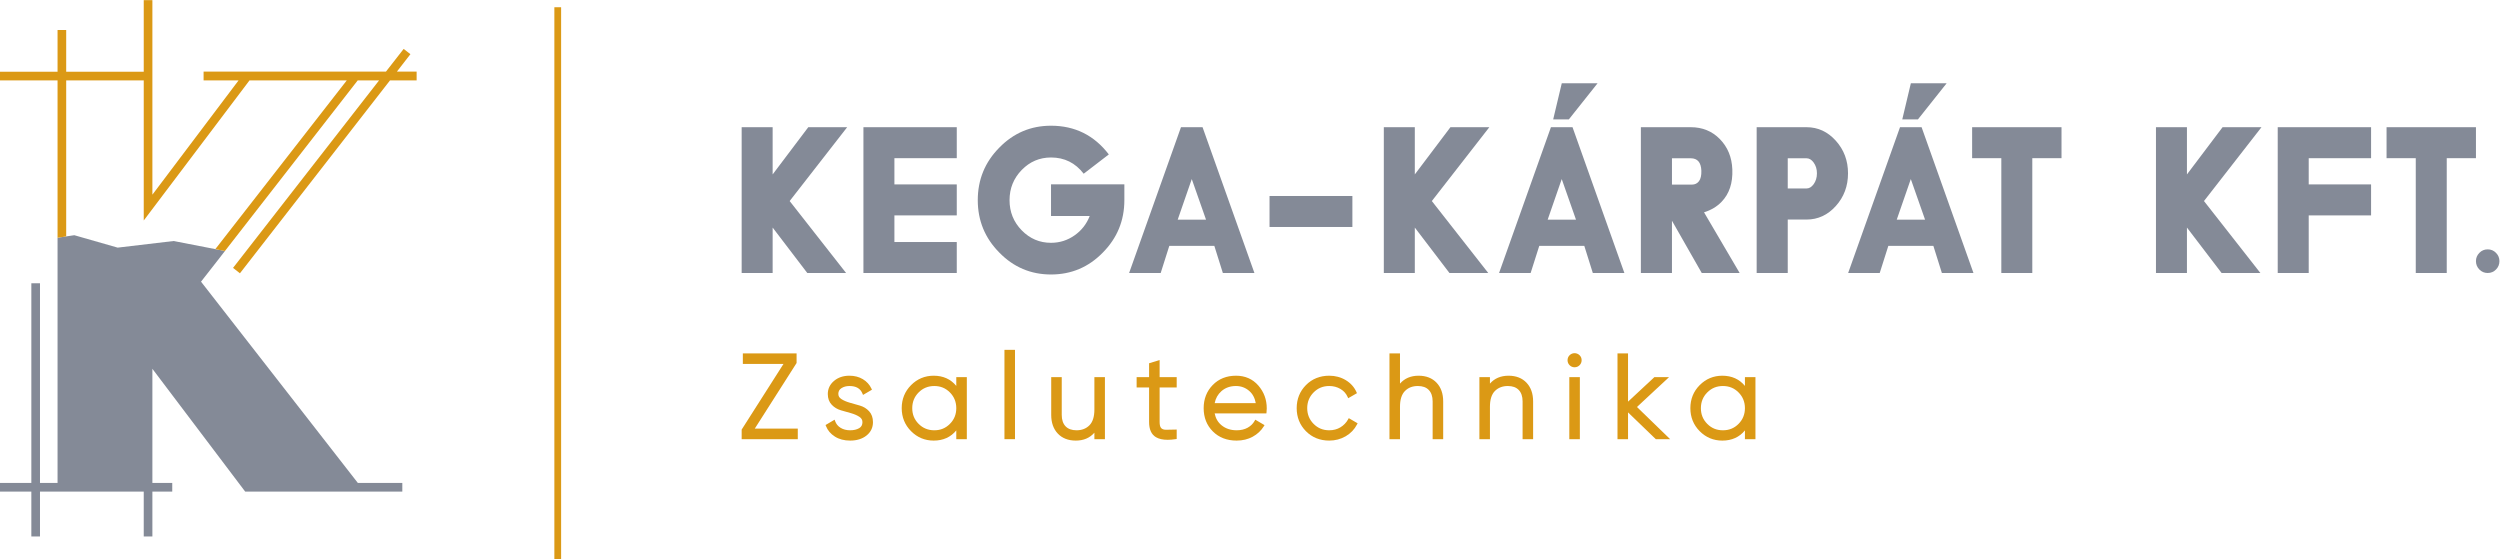 <?xml version="1.0" encoding="UTF-8" standalone="no"?>
<!-- Created with Inkscape (http://www.inkscape.org/) -->
<svg xmlns:inkscape="http://www.inkscape.org/namespaces/inkscape" xmlns:sodipodi="http://sodipodi.sourceforge.net/DTD/sodipodi-0.dtd" xmlns="http://www.w3.org/2000/svg" xmlns:svg="http://www.w3.org/2000/svg" version="1.1" id="svg2" width="246.68" height="55.187" viewBox="0 0 246.68 55.187" sodipodi:docname="KEGA-KÁRPÁT fekvő logo (vektor, színes).eps">
  <defs id="defs6"></defs>
  <g id="g8" inkscape:groupmode="layer" inkscape:label="ink_ext_XXXXXX" transform="matrix(1.333,0,0,-1.333,0,55.187)">
    <g id="g10" transform="scale(0.1)">
      <path d="m 1182.56,352.359 h -26.5 l -6.35,-26.714 h 11.61 l 21.24,26.714" style="fill:#848a97;fill-opacity:1;fill-rule:nonzero;stroke:none" id="path12"></path>
      <path d="m 589.652,145.301 v 7.105 h -39.781 v -7.808 h 30.078 L 548.996,96.016 v -7.094 h 41.547 v 7.801 h -31.844 l 30.953,48.578" style="fill:#db9915;fill-opacity:1;fill-rule:nonzero;stroke:none" id="path14"></path>
      <path d="m 636.496,113.789 -7.555,2.156 c -2.41,0.692 -4.488,1.59 -6.171,2.68 -1.489,0.965 -2.215,2.215 -2.215,3.82 0,1.848 0.746,3.223 2.273,4.211 1.637,1.071 3.637,1.61 5.949,1.61 4.926,0 8.075,-1.809 9.61,-5.532 l 0.441,-1.058 6.606,3.851 -0.383,0.832 c -1.371,2.926 -3.508,5.274 -6.36,6.977 -2.839,1.695 -6.171,2.559 -9.914,2.559 -4.558,0 -8.39,-1.293 -11.406,-3.844 -3.066,-2.586 -4.613,-5.86 -4.613,-9.719 0,-3.238 0.976,-5.906 2.91,-7.937 1.859,-1.965 4.172,-3.348 6.855,-4.122 l 7.555,-2.152 c 2.402,-0.687 4.469,-1.598 6.125,-2.711 1.481,-0.972 2.195,-2.254 2.195,-3.898 0,-2.039 -0.785,-3.493 -2.402,-4.446 -1.773,-1.043 -4.027,-1.57 -6.691,-1.57 -2.723,0 -5.106,0.609 -7.075,1.824 -1.929,1.188 -3.281,2.832 -4.015,4.887 l -0.402,1.141 -6.704,-3.95 0.313,-0.797 c 1.234,-3.172 3.449,-5.785 6.586,-7.766 3.097,-1.969 6.898,-2.969 11.297,-2.969 4.898,0 8.965,1.254 12.082,3.727 3.195,2.535 4.808,5.871 4.808,9.922 0,3.297 -0.957,6.015 -2.859,8.082 -1.852,2.015 -4.152,3.422 -6.84,4.191" style="fill:#db9915;fill-opacity:1;fill-rule:nonzero;stroke:none" id="path16"></path>
      <path d="m 691.574,95.496 c -4.566,0 -8.465,1.598 -11.582,4.75 -3.176,3.199 -4.722,7 -4.722,11.637 0,4.566 1.585,8.476 4.722,11.629 3.117,3.156 7.016,4.754 11.582,4.754 4.625,0 8.406,-1.555 11.571,-4.754 3.136,-3.153 4.722,-7.063 4.722,-11.629 0,-4.637 -1.547,-8.438 -4.722,-11.637 -3.165,-3.199 -6.946,-4.75 -11.571,-4.75 z m 16.293,32.852 c -4.113,5.007 -9.73,7.547 -16.734,7.547 -6.516,0 -12.149,-2.348 -16.746,-6.973 -4.594,-4.625 -6.918,-10.356 -6.918,-17.039 0,-6.688 2.324,-12.418 6.918,-17.043 4.597,-4.625 10.23,-6.973 16.746,-6.973 7.004,0 12.621,2.535 16.734,7.543 v -6.488 h 7.801 V 134.84 h -7.801 v -6.492" style="fill:#db9915;fill-opacity:1;fill-rule:nonzero;stroke:none" id="path18"></path>
      <path d="m 743.523,88.922 h 7.801 v 66.117 h -7.801 V 88.922" style="fill:#db9915;fill-opacity:1;fill-rule:nonzero;stroke:none" id="path20"></path>
      <path d="m 810.094,110.828 c 0,-5.265 -1.235,-9.18 -3.664,-11.633 -2.43,-2.457 -5.645,-3.699 -9.563,-3.699 -3.508,0 -6.23,0.988 -8.105,2.938 -1.879,1.961 -2.84,4.8 -2.84,8.441 v 27.965 h -7.789 v -27.965 c 0,-5.75 1.637,-10.402 4.879,-13.82 3.254,-3.445 7.742,-5.188 13.328,-5.188 5.758,0 10.375,1.965 13.754,5.848 v -4.793 h 7.801 V 134.84 h -7.801 v -24.012" style="fill:#db9915;fill-opacity:1;fill-rule:nonzero;stroke:none" id="path22"></path>
      <path d="m 858.383,147.484 -7.801,-2.367 V 134.84 h -9.223 v -7.629 h 9.223 v -25.606 c 0,-5.453 1.715,-9.23 5.106,-11.226 2.171,-1.289 5.066,-1.93 8.632,-1.93 1.782,0 3.731,0.16 5.848,0.484 l 0.852,0.129 v 7.004 l -1.04,-0.043 c -2.781,-0.117 -5.164,-0.168 -6.964,-0.133 -1.598,0.027 -2.743,0.438 -3.5,1.262 -0.754,0.812 -1.133,2.312 -1.133,4.453 v 25.606 h 12.637 v 7.629 h -12.637 v 12.644" style="fill:#db9915;fill-opacity:1;fill-rule:nonzero;stroke:none" id="path24"></path>
      <path d="m 914.906,128.266 c 3.715,0 7.016,-1.215 9.789,-3.621 2.539,-2.184 4.164,-5.223 4.852,-9.04 h -30.406 c 0.687,3.559 2.363,6.524 4.968,8.833 2.871,2.539 6.508,3.828 10.797,3.828 z m 0,7.629 c -6.984,0 -12.777,-2.321 -17.222,-6.891 -4.45,-4.559 -6.704,-10.32 -6.704,-17.121 0,-6.922 2.282,-12.719 6.801,-17.227 4.496,-4.5 10.414,-6.789 17.567,-6.789 4.418,0 8.425,0.961 11.894,2.848 3.469,1.891 6.254,4.484 8.27,7.723 l 0.539,0.875 -6.86,4.032 -0.496,-0.903 c -1.136,-2.05 -2.851,-3.738 -5.105,-5.015 -2.274,-1.281 -5.02,-1.93 -8.164,-1.93 -4.418,0 -8.18,1.238 -11.168,3.684 -2.707,2.203 -4.43,5.16 -5.125,8.797 h 38.293 l 0.086,0.906 c 0.117,1.211 0.176,2.152 0.176,2.824 0,6.481 -2.106,12.184 -6.262,16.949 -4.192,4.801 -9.758,7.239 -16.52,7.239" style="fill:#db9915;fill-opacity:1;fill-rule:nonzero;stroke:none" id="path26"></path>
      <path d="m 997.91,103.59 c -1.383,-2.473 -3.305,-4.461 -5.715,-5.914 -2.398,-1.445 -5.179,-2.18 -8.257,-2.18 -4.618,0 -8.407,1.551 -11.583,4.75 -3.136,3.16 -4.722,7.078 -4.722,11.637 0,4.555 1.586,8.469 4.722,11.629 3.176,3.199 6.965,4.754 11.583,4.754 3.085,0 5.878,-0.735 8.32,-2.188 2.43,-1.453 4.152,-3.359 5.25,-5.824 l 0.461,-1.02 6.481,3.735 -0.37,0.828 c -1.65,3.687 -4.33,6.664 -7.943,8.832 -3.598,2.168 -7.703,3.266 -12.199,3.266 -6.86,0 -12.661,-2.332 -17.227,-6.93 -4.555,-4.594 -6.867,-10.348 -6.867,-17.082 0,-6.742 2.312,-12.492 6.867,-17.09 4.566,-4.594 10.367,-6.926 17.227,-6.926 4.437,0 8.535,1.082 12.187,3.207 3.668,2.145 6.485,5.086 8.375,8.75 l 0.44,0.848 -6.542,3.808 -0.488,-0.89" style="fill:#db9915;fill-opacity:1;fill-rule:nonzero;stroke:none" id="path28"></path>
      <path d="m 1050.07,135.895 c -5.77,0 -10.38,-1.969 -13.76,-5.856 v 22.367 h -7.79 V 88.922 h 7.79 v 24.016 c 0,5.253 1.23,9.167 3.67,11.628 2.46,2.489 5.59,3.7 9.56,3.7 3.55,0 6.2,-0.961 8.1,-2.942 1.88,-1.957 2.84,-4.801 2.84,-8.441 V 88.922 h 7.8 v 27.961 c 0,5.75 -1.64,10.398 -4.88,13.816 -3.25,3.446 -7.74,5.196 -13.33,5.196" style="fill:#db9915;fill-opacity:1;fill-rule:nonzero;stroke:none" id="path30"></path>
      <path d="m 1116.65,135.895 c -5.77,0 -10.38,-1.965 -13.76,-5.852 v 4.797 h -7.8 V 88.922 h 7.8 v 24.016 c 0,5.257 1.23,9.175 3.66,11.628 2.43,2.454 5.65,3.7 9.57,3.7 3.54,0 6.2,-0.961 8.1,-2.942 1.88,-1.957 2.84,-4.801 2.84,-8.441 V 88.922 h 7.79 v 27.961 c 0,5.742 -1.64,10.394 -4.88,13.82 -3.25,3.442 -7.74,5.192 -13.32,5.192" style="fill:#db9915;fill-opacity:1;fill-rule:nonzero;stroke:none" id="path32"></path>
      <path d="m 1161.85,151.051 c -1,-1.008 -1.51,-2.254 -1.51,-3.688 0,-1.437 0.51,-2.675 1.52,-3.699 1,-1.012 2.25,-1.523 3.69,-1.523 1.44,0 2.68,0.511 3.69,1.523 1.01,1.008 1.52,2.254 1.52,3.699 0,1.45 -0.51,2.688 -1.52,3.692 -2.02,2.019 -5.36,2.023 -7.39,-0.004" style="fill:#db9915;fill-opacity:1;fill-rule:nonzero;stroke:none" id="path34"></path>
      <path d="m 1161.65,88.922 h 7.8 V 134.84 h -7.8 V 88.922" style="fill:#db9915;fill-opacity:1;fill-rule:nonzero;stroke:none" id="path36"></path>
      <path d="m 1235.46,134.84 h -10.85 l -19.5,-18.141 v 35.707 h -7.8 V 88.922 h 7.8 v 19.82 l 20.55,-19.82 h 10.61 l -24.56,23.824 23.75,22.094" style="fill:#db9915;fill-opacity:1;fill-rule:nonzero;stroke:none" id="path38"></path>
      <path d="m 1275.34,95.496 c -4.61,0 -8.41,1.551 -11.58,4.75 -3.18,3.199 -4.72,7 -4.72,11.637 0,4.566 1.58,8.476 4.72,11.629 3.17,3.199 6.97,4.754 11.58,4.754 4.62,0 8.41,-1.555 11.58,-4.754 3.14,-3.16 4.72,-7.074 4.72,-11.629 0,-4.559 -1.58,-8.477 -4.72,-11.637 -3.17,-3.199 -6.96,-4.75 -11.58,-4.75 z m 16.3,39.344 v -6.496 c -4.12,5.011 -9.74,7.551 -16.74,7.551 -6.52,0 -12.15,-2.348 -16.75,-6.973 -4.58,-4.613 -6.9,-10.352 -6.9,-17.039 0,-6.692 2.32,-12.426 6.9,-17.043 4.6,-4.625 10.23,-6.973 16.75,-6.973 7,0 12.62,2.535 16.74,7.551 v -6.496 h 7.79 V 134.84 h -7.79" style="fill:#db9915;fill-opacity:1;fill-rule:nonzero;stroke:none" id="path40"></path>
      <path d="m 597.574,211.926 -25.644,33.629 v -33.629 h -22.934 v 107.922 h 22.934 v -34.95 l 26.379,34.95 h 28.793 l -42.571,-54.657 41.766,-53.265 h -28.723" style="fill:#848a97;fill-opacity:1;fill-rule:nonzero;stroke:none" id="path42"></path>
      <path d="m 639.133,319.848 h 69.09 v -22.93 h -46.16 V 277.5 h 46.16 v -22.934 h -46.16 v -19.711 h 46.16 v -22.929 h -69.09 v 107.922" style="fill:#848a97;fill-opacity:1;fill-rule:nonzero;stroke:none" id="path44"></path>
      <path d="m 777.988,277.574 h 54.293 v -11.722 c 0,-15.145 -5.324,-28.086 -15.972,-38.832 -10.551,-10.797 -23.325,-16.196 -38.321,-16.196 -14.945,0 -27.695,5.399 -38.246,16.196 -10.648,10.746 -15.972,23.687 -15.972,38.832 0,15.191 5.324,28.16 15.972,38.906 10.551,10.793 23.301,16.191 38.246,16.191 17.684,0 31.946,-7.082 42.789,-21.25 l -18.609,-14.285 c -6.156,8.012 -14.215,12.016 -24.18,12.016 -8.453,0 -15.679,-3.078 -21.687,-9.235 -6.008,-6.203 -9.012,-13.648 -9.012,-22.343 0,-8.747 3.004,-16.196 9.012,-22.348 6.008,-6.156 13.234,-9.234 21.687,-9.234 6.446,0 12.285,1.859 17.512,5.57 5.129,3.613 8.84,8.379 11.137,14.289 h -28.649 v 23.445" style="fill:#848a97;fill-opacity:1;fill-rule:nonzero;stroke:none" id="path46"></path>
      <path d="m 892.727,251.418 -10.551,30.039 -10.403,-30.039 z m -2.567,68.43 38.395,-107.922 H 905.184 L 898.883,232 h -33.34 l -6.371,-20.074 h -23.375 l 38.394,107.922 h 15.969" style="fill:#848a97;fill-opacity:1;fill-rule:nonzero;stroke:none" id="path48"></path>
      <path d="m 939.742,268.93 h 61.328 v -22.938 h -61.328 v 22.938" style="fill:#848a97;fill-opacity:1;fill-rule:nonzero;stroke:none" id="path50"></path>
      <path d="m 1072.92,211.926 -25.64,33.629 v -33.629 h -22.94 v 107.922 h 22.94 v -34.95 l 26.37,34.95 h 28.8 l -42.57,-54.657 41.76,-53.265 h -28.72" style="fill:#848a97;fill-opacity:1;fill-rule:nonzero;stroke:none" id="path52"></path>
      <path d="m 1145.63,251.418 10.4,30.039 10.55,-30.039 z m 18.39,68.434 h -15.98 l -38.39,-107.926 h 23.37 L 1139.4,232 h 33.34 l 6.3,-20.074 h 23.37 l -38.39,107.926" style="fill:#848a97;fill-opacity:1;fill-rule:nonzero;stroke:none" id="path54"></path>
      <path d="m 1259.39,287.684 c -0.24,6.105 -2.86,9.16 -7.84,9.16 h -13.92 v -19.492 h 14.73 c 2.24,0 4,0.843 5.27,2.531 1.27,1.683 1.86,4.285 1.76,7.801 z m 0.29,-75.758 -22.05,38.683 v -38.683 h -23.01 v 107.922 h 36.93 c 8.6,0 15.78,-2.93 21.54,-8.789 5.81,-5.961 8.89,-13.457 9.23,-22.496 0.39,-10.063 -2.27,-18.047 -7.98,-23.958 -3.37,-3.515 -7.7,-6.105 -12.97,-7.765 l 26.37,-44.914 h -28.06" style="fill:#848a97;fill-opacity:1;fill-rule:nonzero;stroke:none" id="path56"></path>
      <path d="m 1337.25,274.496 c 1.95,0 3.69,1.027 5.2,3.078 1.66,2.246 2.49,4.957 2.49,8.133 0,3.125 -0.83,5.813 -2.49,8.059 -1.51,2.05 -3.25,3.078 -5.2,3.078 h -13.92 v -22.348 z m 0,45.352 c 8.45,0 15.68,-3.344 21.69,-10.035 6.01,-6.692 9.01,-14.727 9.01,-24.106 0,-9.43 -3,-17.488 -9.01,-24.18 -6.01,-6.691 -13.24,-10.039 -21.69,-10.039 h -13.92 v -39.562 h -23.01 v 107.922 h 36.93" style="fill:#848a97;fill-opacity:1;fill-rule:nonzero;stroke:none" id="path58"></path>
      <path d="m 1525.98,319.848 v -22.93 h -21.62 v -84.992 h -22.93 v 84.992 h -21.61 v 22.93 h 66.16" style="fill:#848a97;fill-opacity:1;fill-rule:nonzero;stroke:none" id="path60"></path>
      <path d="m 1644.48,211.926 -25.65,33.629 v -33.629 h -22.93 v 107.922 h 22.93 v -34.95 l 26.38,34.95 h 28.8 l -42.57,-54.657 41.76,-53.265 h -28.72" style="fill:#848a97;fill-opacity:1;fill-rule:nonzero;stroke:none" id="path62"></path>
      <path d="m 1686.03,319.848 h 69.1 v -22.93 h -46.16 V 277.5 h 46.16 v -22.934 h -46.16 v -42.64 h -22.94 v 107.922" style="fill:#848a97;fill-opacity:1;fill-rule:nonzero;stroke:none" id="path64"></path>
      <path d="m 1832.76,319.848 v -22.93 h -21.62 v -84.992 h -22.93 v 84.992 h -21.62 v 22.93 h 66.17" style="fill:#848a97;fill-opacity:1;fill-rule:nonzero;stroke:none" id="path66"></path>
      <path d="m 1847.61,226.836 c 1.69,-1.723 2.53,-3.762 2.53,-6.109 0,-2.418 -0.84,-4.493 -2.53,-6.215 -1.68,-1.727 -3.74,-2.586 -6.16,-2.586 -2.42,0 -4.48,0.859 -6.16,2.586 -1.69,1.722 -2.53,3.797 -2.53,6.215 0,2.347 0.84,4.386 2.53,6.109 1.68,1.727 3.74,2.586 6.16,2.586 2.42,0 4.48,-0.859 6.16,-2.586" style="fill:#848a97;fill-opacity:1;fill-rule:nonzero;stroke:none" id="path68"></path>
      <path d="m 1440.95,352.359 h -26.49 l -6.35,-26.714 h 11.61 l 21.23,26.714" style="fill:#848a97;fill-opacity:1;fill-rule:nonzero;stroke:none" id="path70"></path>
      <path d="m 1404.02,251.418 10.41,30.039 10.55,-30.039 z m 18.39,68.434 h -15.97 l -38.39,-107.926 h 23.37 l 6.37,20.074 h 33.34 l 6.3,-20.074 h 23.38 l -38.4,107.926" style="fill:#848a97;fill-opacity:1;fill-rule:nonzero;stroke:none" id="path72"></path>
      <path d="m 415.352,0 h -5 v 408.645 h 5 V 0" style="fill:#db9915;fill-opacity:1;fill-rule:nonzero;stroke:none" id="path74"></path>
      <path d="M 297.801,56.504 V 50.102 H 181.5 L 112.801,141.004 V 56.504 H 127.5 V 50.102 H 112.801 V 16.902 h -6.403 V 50.102 H 29.602 V 16.902 H 23.199 V 50.102 H 0 v 6.402 H 23.199 V 204.305 h 6.402 V 56.504 h 13 V 238.004 l 6.398,1 6,0.898 32.102,-9.199 41.398,4.899 30.898,-6 7.102,-1.399 -4.398,-5.699 -13.301,-17 116.101,-149 h 32.899" style="fill:#848a97;fill-opacity:1;fill-rule:nonzero;stroke:none" id="path76"></path>
      <path d="m 308.398,361.004 v -6.5 h -19.699 l -111.097,-142.801 -5.102,4 108.102,138.801 H 264.801 L 166.5,228.203 l -7.102,1.399 97.301,124.902 h -72 L 106.398,250.801 V 354.504 H 49 v -115.5 l -6.398,-1 v 116.5 H 0 v 6.398 h 42.602 v 30.903 H 49 v -30.903 h 57.398 v 53 h 6.403 v -144 l 63.801,84.602 h -25.903 v 6.5 h 135 l 13.102,16.797 5,-3.899 -10,-12.898 h 14.597" style="fill:#db9915;fill-opacity:1;fill-rule:nonzero;stroke:none" id="path78"></path>
    </g>
  </g>
</svg>

